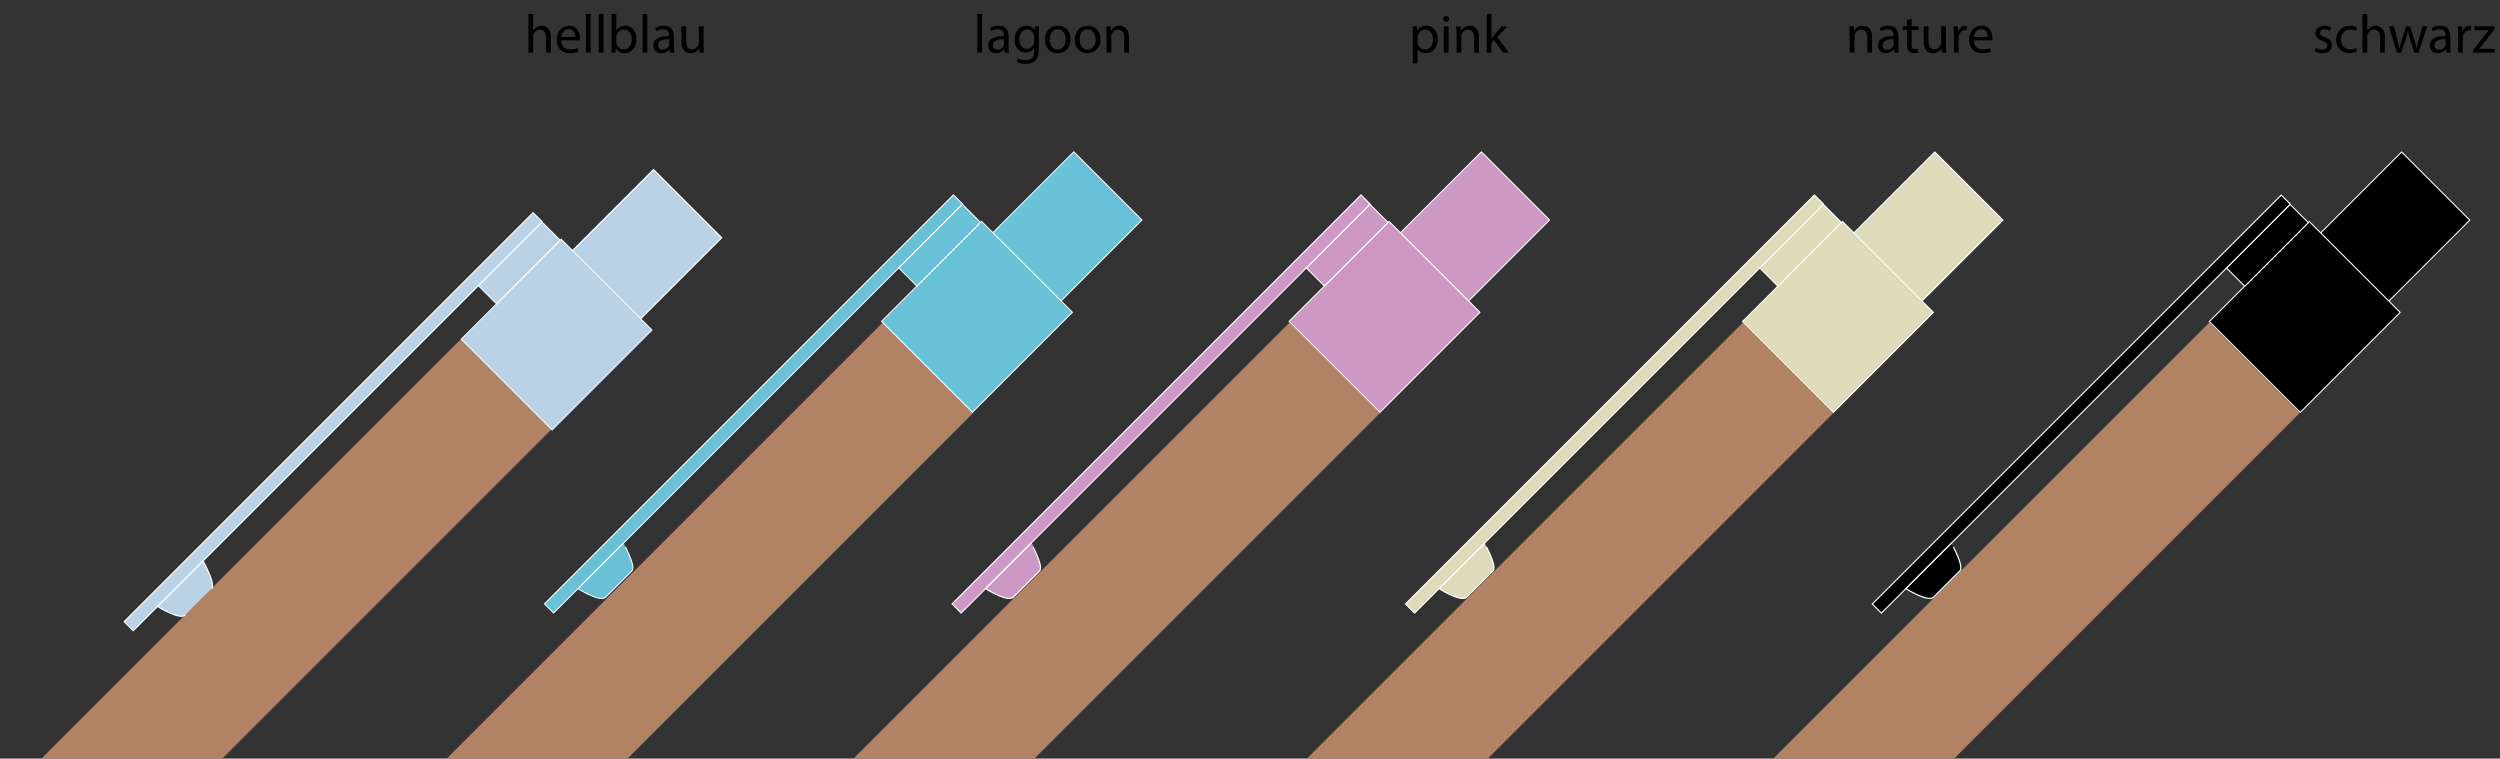 <?xml version="1.0" encoding="utf-8"?>
<!-- Generator: Adobe Illustrator 16.0.0, SVG Export Plug-In . SVG Version: 6.00 Build 0)  -->
<!DOCTYPE svg PUBLIC "-//W3C//DTD SVG 1.1//EN" "http://www.w3.org/Graphics/SVG/1.1/DTD/svg11.dtd">
<svg version="1.1" id="Ebene_1" xmlns="http://www.w3.org/2000/svg" xmlns:xlink="http://www.w3.org/1999/xlink" x="0px" y="0px"
	 width="551.318px" height="167.296px" viewBox="0 0 551.318 167.296" enable-background="new 0 0 551.318 167.296"
	 xml:space="preserve">
<rect x="0" y="0" width="551.318" height="167.296" fill="#333333" stroke="none"/>
<rect x="-11.105" y="121.431" transform="matrix(0.707 -0.707 0.707 0.707 -78.012 82.733)" fill="#B18364" width="143.935" height="28.21"/>
<rect x="81.819" y="117.867" transform="matrix(0.707 -0.707 0.707 0.707 -48.276 147.395)" fill="#B18364" width="143.935" height="28.21"/>
<rect x="271.539" y="117.867" transform="matrix(0.707 -0.707 0.707 0.707 7.292 281.548)" fill="#B18364" width="143.934" height="28.21"/>
<rect x="374.373" y="117.867" transform="matrix(0.707 -0.707 0.707 0.707 37.411 354.262)" fill="#B18364" width="143.934" height="28.21"/>
<rect x="171.539" y="117.867" transform="matrix(0.707 -0.707 0.707 0.707 -21.997 210.838)" fill="#B18364" width="143.934" height="28.21"/>
<path fill-rule="evenodd" clip-rule="evenodd" fill="#A2765B" d="M113.001,86.686"/>
<path fill-rule="evenodd" clip-rule="evenodd" fill="#A2765B" d="M114.275,86.956"/>
<path fill-rule="evenodd" clip-rule="evenodd" fill="#7B563F" d="M117.234,90.666"/>
<path fill-rule="evenodd" clip-rule="evenodd" fill="#91674E" d="M114.275,86.956"/>
<path fill-rule="evenodd" clip-rule="evenodd" fill="#91674E" d="M117.234,90.666"/>
<path fill-rule="evenodd" clip-rule="evenodd" fill="#91674E" d="M113.001,86.686"/>
<path fill-rule="evenodd" clip-rule="evenodd" fill="#91674E" d="M37.275,139.464"/>
<path fill-rule="evenodd" clip-rule="evenodd" fill="#91674E" d="M51.514,126.634"/>
<path fill-rule="evenodd" clip-rule="evenodd" fill="#A2765B" d="M53.795,123.636"/>
<path fill-rule="evenodd" clip-rule="evenodd" fill="#A2765B" d="M51.514,126.634"/>
<path fill-rule="evenodd" clip-rule="evenodd" fill="#B08264" d="M52.105,126.089"/>
<rect x="129.878" y="43.296" transform="matrix(0.707 -0.707 0.707 0.707 3.644 116.65)" fill="#BAD2E6" stroke="#FFFFFF" stroke-width="0.265" stroke-miterlimit="10" width="25.511" height="21.259"/>
<rect x="107.186" y="59.607" transform="matrix(0.707 -0.707 0.707 0.707 -16.21 108.427)" fill="#BAD2E6" stroke="#FFFFFF" stroke-width="0.204" stroke-miterlimit="10" width="31.182" height="28.348"/>
<g>
	
		<rect x="104.609" y="55.139" transform="matrix(0.707 -0.707 0.707 0.707 -7.449 97.965)" fill="#BAD2E6" stroke="#FFFFFF" stroke-width="0.234" stroke-miterlimit="10" width="19.842" height="5.669"/>
	
		<rect x="9.712" y="91.583" transform="matrix(0.707 -0.707 0.707 0.707 -44.236 79.206)" fill="#BAD2E6" stroke="#FFFFFF" stroke-width="0.25" stroke-miterlimit="10" width="127.559" height="2.834"/>
	<path fill="#BAD2E6" stroke="#FFFFFF" stroke-width="0.27" stroke-miterlimit="10" d="M40.872,135.61
		c-1.237,1.236-6.114-1.873-6.114-1.873l10.022-10.021c0,0,2.878,5.107,1.871,6.113"/>
</g>
<rect x="222.58" y="39.367" transform="matrix(0.707 -0.707 0.707 0.707 33.573 181.048)" fill="#68C1D6" stroke="#FFFFFF" stroke-width="0.234" stroke-miterlimit="10" width="25.511" height="21.259"/>
<rect x="199.889" y="55.678" transform="matrix(0.707 -0.707 0.707 0.707 13.72 172.826)" fill="#68C1D6" stroke="#FFFFFF" stroke-width="0.234" stroke-miterlimit="10" width="31.182" height="28.348"/>
<g>
	<g>
		<g>
			
				<rect x="197.311" y="51.211" transform="matrix(0.707 -0.707 0.707 0.707 22.481 162.365)" fill="#68C1D6" width="19.842" height="5.669"/>
			
				<rect x="197.311" y="51.211" transform="matrix(0.707 -0.707 0.707 0.707 22.481 162.365)" fill="none" stroke="#FFFFFF" stroke-width="0.234" stroke-miterlimit="10" width="19.842" height="5.669"/>
		</g>
		<g>
			
				<rect x="102.414" y="87.653" transform="matrix(0.707 -0.707 0.707 0.707 -14.305 143.606)" fill="#68C1D6" width="127.56" height="2.836"/>
			
				<rect x="102.414" y="87.653" transform="matrix(0.707 -0.707 0.707 0.707 -14.305 143.606)" fill="none" stroke="#FFFFFF" stroke-width="0.234" stroke-miterlimit="10" width="127.56" height="2.836"/>
		</g>
		<g>
			<path fill="#68C1D6" d="M139.354,125.901c-1.007,1.006-4.542,4.541-5.78,5.779s-6.114-1.871-6.114-1.871l10.022-10.023
				C137.482,119.786,140.36,124.894,139.354,125.901z"/>
			<path fill="none" stroke="#FFFFFF" stroke-width="0.234" stroke-miterlimit="10" d="M139.354,125.901
				c-1.007,1.006-4.542,4.541-5.78,5.779s-6.114-1.871-6.114-1.871l10.022-10.023C137.482,119.786,140.36,124.894,139.354,125.901z"
				/>
		</g>
	</g>
</g>
<rect x="312.47" y="39.367" transform="matrix(0.707 -0.707 0.707 0.707 59.898 244.606)" fill="#CD98C4" stroke="#FFFFFF" stroke-width="0.234" stroke-miterlimit="10" width="25.512" height="21.259"/>
<rect x="289.779" y="55.678" transform="matrix(0.707 -0.707 0.707 0.707 40.048 236.388)" fill="#CD98C4" stroke="#FFFFFF" stroke-width="0.234" stroke-miterlimit="10" width="31.182" height="28.348"/>
<g>
	
		<rect x="287.201" y="51.211" transform="matrix(0.707 -0.707 0.707 0.707 48.803 225.918)" fill="#CD98C4" stroke="#FFFFFF" stroke-width="0.234" stroke-miterlimit="10" width="19.842" height="5.669"/>
	
		<rect x="192.304" y="87.653" transform="matrix(0.707 -0.707 0.707 0.707 12.024 207.168)" fill="#CD98C4" stroke="#FFFFFF" stroke-width="0.25" stroke-miterlimit="10" width="127.56" height="2.836"/>
	<path fill="#CD98C4" stroke="#FFFFFF" stroke-width="0.27" stroke-miterlimit="10" d="M229.244,125.901
		c-1.007,1.006-4.542,4.541-5.78,5.779s-6.114-1.871-6.114-1.871l10.022-10.023C227.373,119.786,230.25,124.894,229.244,125.901z"/>
</g>
<rect x="412.47" y="39.367" transform="matrix(0.707 -0.707 0.707 0.707 89.192 315.323)" fill="#DDDBBA" stroke="#FFFFFF" stroke-width="0.234" stroke-miterlimit="10" width="25.511" height="21.259"/>
<rect x="389.778" y="55.678" transform="matrix(0.707 -0.707 0.707 0.707 69.337 307.098)" fill="#DDDBBA" stroke="#FFFFFF" stroke-width="0.234" stroke-miterlimit="10" width="31.182" height="28.348"/>
<g>
	
		<rect x="387.201" y="51.211" transform="matrix(0.707 -0.707 0.707 0.707 78.098 296.637)" fill="#DDDBBA" stroke="#FFFFFF" stroke-width="0.234" stroke-miterlimit="10" width="19.842" height="5.669"/>
	
		<rect x="292.304" y="87.653" transform="matrix(0.707 -0.707 0.707 0.707 41.313 277.878)" fill="#DDDBBA" stroke="#FFFFFF" stroke-width="0.25" stroke-miterlimit="10" width="127.56" height="2.836"/>
	<path fill="#DDDBBA" stroke="#FFFFFF" stroke-width="0.27" stroke-miterlimit="10" d="M329.244,125.901
		c-1.008,1.006-4.543,4.541-5.78,5.779s-6.114-1.871-6.114-1.871l10.023-10.023C327.373,119.786,330.25,124.894,329.244,125.901z"/>
</g>
<g>
	<path d="M116.532,3.092h1.056v3.622h0.024c0.168-0.3,0.432-0.563,0.755-0.743c0.312-0.18,0.684-0.3,1.08-0.3
		c0.779,0,2.027,0.479,2.027,2.482v3.454h-1.056V8.274c0-0.936-0.348-1.728-1.343-1.728c-0.684,0-1.223,0.48-1.415,1.056
		c-0.06,0.144-0.072,0.3-0.072,0.504v3.502h-1.056V3.092z"/>
	<path d="M123.78,8.897c0.024,1.428,0.935,2.016,1.991,2.016c0.755,0,1.211-0.132,1.607-0.3l0.18,0.755
		c-0.372,0.168-1.007,0.36-1.931,0.36c-1.787,0-2.854-1.176-2.854-2.927s1.032-3.13,2.723-3.13c1.895,0,2.399,1.667,2.399,2.734
		c0,0.216-0.024,0.384-0.036,0.491H123.78z M126.875,8.142c0.012-0.672-0.276-1.716-1.463-1.716c-1.067,0-1.535,0.984-1.619,1.716
		H126.875z"/>
	<path d="M129.204,3.092h1.056v8.516h-1.056V3.092z"/>
	<path d="M132.036,3.092h1.056v8.516h-1.056V3.092z"/>
	<path d="M134.82,11.608c0.024-0.396,0.048-0.983,0.048-1.499V3.092h1.043v3.646h0.024c0.372-0.647,1.043-1.067,1.979-1.067
		c1.439,0,2.458,1.199,2.447,2.962c0,2.075-1.308,3.106-2.603,3.106c-0.84,0-1.511-0.323-1.943-1.091h-0.036l-0.048,0.959H134.82z
		 M135.911,9.281c0,0.133,0.024,0.265,0.048,0.384c0.204,0.732,0.816,1.235,1.583,1.235c1.103,0,1.763-0.899,1.763-2.23
		c0-1.163-0.6-2.159-1.727-2.159c-0.72,0-1.391,0.492-1.607,1.296c-0.024,0.12-0.06,0.264-0.06,0.432V9.281z"/>
	<path d="M141.696,3.092h1.056v8.516h-1.056V3.092z"/>
	<path d="M147.742,11.608l-0.084-0.731h-0.036c-0.324,0.456-0.947,0.863-1.775,0.863c-1.175,0-1.775-0.827-1.775-1.667
		c0-1.403,1.247-2.171,3.49-2.159V7.794c0-0.48-0.132-1.344-1.319-1.344c-0.54,0-1.104,0.168-1.511,0.432l-0.24-0.695
		c0.48-0.312,1.175-0.516,1.907-0.516c1.775,0,2.207,1.211,2.207,2.374v2.171c0,0.504,0.024,0.996,0.096,1.392H147.742z
		 M147.585,8.646c-1.151-0.024-2.458,0.18-2.458,1.307c0,0.684,0.456,1.008,0.996,1.008c0.755,0,1.235-0.479,1.403-0.972
		c0.036-0.107,0.06-0.228,0.06-0.336V8.646z"/>
	<path d="M155.169,10.025c0,0.6,0.012,1.127,0.048,1.583h-0.936l-0.06-0.947h-0.024c-0.276,0.468-0.887,1.079-1.919,1.079
		c-0.911,0-2.003-0.504-2.003-2.543V5.803h1.056v3.214c0,1.104,0.336,1.848,1.295,1.848c0.708,0,1.199-0.492,1.391-0.96
		c0.06-0.156,0.096-0.348,0.096-0.54V5.803h1.056V10.025z"/>
</g>
<g>
	<path d="M215.524,3.092h1.056v8.516h-1.056V3.092z"/>
	<path d="M221.57,11.608l-0.084-0.731h-0.036c-0.324,0.456-0.947,0.863-1.775,0.863c-1.175,0-1.775-0.827-1.775-1.667
		c0-1.403,1.247-2.171,3.49-2.159V7.794c0-0.48-0.132-1.344-1.319-1.344c-0.54,0-1.104,0.168-1.511,0.432l-0.24-0.695
		c0.48-0.312,1.175-0.516,1.907-0.516c1.775,0,2.207,1.211,2.207,2.374v2.171c0,0.504,0.024,0.996,0.096,1.392H221.57z
		 M221.414,8.646c-1.151-0.024-2.458,0.18-2.458,1.307c0,0.684,0.456,1.008,0.996,1.008c0.755,0,1.235-0.479,1.403-0.972
		c0.036-0.107,0.06-0.228,0.06-0.336V8.646z"/>
	<path d="M229.141,5.803c-0.024,0.42-0.048,0.888-0.048,1.595v3.37c0,1.332-0.264,2.147-0.827,2.65
		c-0.564,0.528-1.379,0.696-2.111,0.696c-0.696,0-1.463-0.168-1.931-0.479l0.264-0.804c0.384,0.239,0.983,0.455,1.703,0.455
		c1.08,0,1.871-0.563,1.871-2.026v-0.647h-0.024c-0.324,0.539-0.948,0.971-1.847,0.971c-1.439,0-2.471-1.223-2.471-2.83
		c0-1.967,1.284-3.082,2.615-3.082c1.007,0,1.559,0.527,1.811,1.007h0.024l0.048-0.875H229.141z M228.049,8.094
		c0-0.181-0.012-0.336-0.06-0.48c-0.192-0.611-0.708-1.115-1.476-1.115c-1.007,0-1.727,0.852-1.727,2.195
		c0,1.139,0.576,2.087,1.715,2.087c0.647,0,1.235-0.408,1.463-1.08c0.06-0.18,0.083-0.384,0.083-0.563V8.094z"/>
	<path d="M236.101,8.658c0,2.146-1.487,3.082-2.89,3.082c-1.571,0-2.783-1.151-2.783-2.986c0-1.942,1.271-3.082,2.878-3.082
		C234.974,5.671,236.101,6.882,236.101,8.658z M231.495,8.717c0,1.271,0.732,2.231,1.763,2.231c1.007,0,1.763-0.948,1.763-2.255
		c0-0.983-0.492-2.231-1.739-2.231C232.035,6.462,231.495,7.614,231.495,8.717z"/>
	<path d="M242.688,8.658c0,2.146-1.487,3.082-2.89,3.082c-1.571,0-2.783-1.151-2.783-2.986c0-1.942,1.271-3.082,2.878-3.082
		C241.562,5.671,242.688,6.882,242.688,8.658z M238.083,8.717c0,1.271,0.732,2.231,1.763,2.231c1.007,0,1.763-0.948,1.763-2.255
		c0-0.983-0.492-2.231-1.739-2.231C238.623,6.462,238.083,7.614,238.083,8.717z"/>
	<path d="M244.023,7.375c0-0.6-0.012-1.092-0.048-1.571h0.936l0.06,0.959h0.024c0.288-0.552,0.959-1.091,1.919-1.091
		c0.803,0,2.051,0.479,2.051,2.471v3.466h-1.056V8.262c0-0.936-0.348-1.716-1.343-1.716c-0.695,0-1.235,0.492-1.415,1.08
		c-0.048,0.132-0.072,0.312-0.072,0.491v3.49h-1.056V7.375z"/>
</g>
<g>
	<path d="M311.571,7.698c0-0.743-0.024-1.343-0.048-1.895h0.947l0.049,0.995h0.023c0.432-0.707,1.115-1.127,2.063-1.127
		c1.403,0,2.459,1.188,2.459,2.95c0,2.087-1.271,3.118-2.639,3.118c-0.768,0-1.439-0.336-1.787-0.911h-0.023v3.154h-1.044V7.698z
		 M312.615,9.246c0,0.155,0.023,0.3,0.047,0.432c0.192,0.731,0.828,1.235,1.584,1.235c1.115,0,1.763-0.912,1.763-2.243
		c0-1.163-0.612-2.159-1.728-2.159c-0.719,0-1.391,0.517-1.595,1.308c-0.036,0.132-0.071,0.288-0.071,0.432V9.246z"/>
	<path d="M319.574,4.172c0.012,0.359-0.252,0.647-0.672,0.647c-0.371,0-0.635-0.288-0.635-0.647c0-0.372,0.275-0.66,0.659-0.66
		C319.322,3.512,319.574,3.8,319.574,4.172z M318.398,11.608V5.803h1.057v5.805H318.398z"/>
	<path d="M321.207,7.375c0-0.6-0.012-1.092-0.048-1.571h0.936l0.06,0.959h0.024c0.288-0.552,0.96-1.091,1.919-1.091
		c0.803,0,2.051,0.479,2.051,2.471v3.466h-1.056V8.262c0-0.936-0.348-1.716-1.343-1.716c-0.695,0-1.236,0.492-1.416,1.08
		c-0.047,0.132-0.071,0.312-0.071,0.491v3.49h-1.056V7.375z"/>
	<path d="M328.91,8.465h0.024c0.144-0.203,0.348-0.455,0.516-0.659l1.703-2.003h1.271l-2.243,2.387l2.555,3.418h-1.283l-2.003-2.782
		l-0.54,0.6v2.183h-1.043V3.092h1.043V8.465z"/>
</g>
<g>
	<path d="M407.903,7.375c0-0.6-0.013-1.092-0.048-1.571h0.936l0.061,0.959h0.023c0.287-0.552,0.959-1.091,1.919-1.091
		c0.804,0,2.051,0.479,2.051,2.471v3.466h-1.056V8.262c0-0.936-0.348-1.716-1.344-1.716c-0.695,0-1.234,0.492-1.414,1.08
		c-0.049,0.132-0.072,0.312-0.072,0.491v3.49h-1.056V7.375z"/>
	<path d="M417.777,11.608l-0.084-0.731h-0.035c-0.324,0.456-0.947,0.863-1.775,0.863c-1.176,0-1.775-0.827-1.775-1.667
		c0-1.403,1.248-2.171,3.49-2.159V7.794c0-0.48-0.132-1.344-1.318-1.344c-0.541,0-1.104,0.168-1.512,0.432l-0.24-0.695
		c0.48-0.312,1.176-0.516,1.907-0.516c1.774,0,2.206,1.211,2.206,2.374v2.171c0,0.504,0.024,0.996,0.097,1.392H417.777z
		 M417.621,8.646c-1.15-0.024-2.458,0.18-2.458,1.307c0,0.684,0.456,1.008,0.995,1.008c0.756,0,1.236-0.479,1.404-0.972
		c0.035-0.107,0.059-0.228,0.059-0.336V8.646z"/>
	<path d="M421.57,4.136v1.667h1.512v0.804h-1.512v3.13c0,0.72,0.204,1.128,0.792,1.128c0.276,0,0.479-0.036,0.612-0.072l0.047,0.791
		c-0.203,0.084-0.527,0.145-0.936,0.145c-0.491,0-0.887-0.156-1.139-0.444c-0.301-0.312-0.408-0.827-0.408-1.511V6.607h-0.899V5.803
		h0.899V4.412L421.57,4.136z"/>
	<path d="M429.128,10.025c0,0.6,0.012,1.127,0.047,1.583h-0.936l-0.06-0.947h-0.024c-0.275,0.468-0.887,1.079-1.918,1.079
		c-0.912,0-2.004-0.504-2.004-2.543V5.803h1.057v3.214c0,1.104,0.336,1.848,1.295,1.848c0.707,0,1.199-0.492,1.391-0.96
		c0.061-0.156,0.096-0.348,0.096-0.54V5.803h1.057V10.025z"/>
	<path d="M430.882,7.614c0-0.684-0.012-1.271-0.048-1.811h0.923l0.037,1.14h0.047c0.264-0.78,0.9-1.271,1.607-1.271
		c0.12,0,0.204,0.012,0.301,0.036v0.995c-0.109-0.024-0.217-0.036-0.36-0.036c-0.743,0-1.271,0.563-1.415,1.355
		c-0.024,0.144-0.049,0.312-0.049,0.491v3.095h-1.043V7.614z"/>
	<path d="M435.275,8.897c0.023,1.428,0.936,2.016,1.99,2.016c0.756,0,1.211-0.132,1.607-0.3l0.18,0.755
		c-0.372,0.168-1.008,0.36-1.932,0.36c-1.787,0-2.854-1.176-2.854-2.927s1.031-3.13,2.723-3.13c1.895,0,2.398,1.667,2.398,2.734
		c0,0.216-0.024,0.384-0.036,0.491H435.275z M438.369,8.142c0.012-0.672-0.275-1.716-1.463-1.716c-1.068,0-1.535,0.984-1.619,1.716
		H438.369z"/>
</g>
<rect x="515.429" y="39.367" transform="matrix(0.707 -0.707 0.707 0.707 119.348 388.126)" stroke="#FFFFFF" stroke-width="0.234" stroke-miterlimit="10" width="25.511" height="21.259"/>
<rect x="492.737" y="55.678" transform="matrix(0.707 -0.707 0.707 0.707 99.493 379.901)" stroke="#FFFFFF" stroke-width="0.234" stroke-miterlimit="10" width="31.182" height="28.348"/>
<g>
	
		<rect x="490.159" y="51.21" transform="matrix(0.707 -0.707 0.707 0.707 108.265 369.453)" stroke="#FFFFFF" stroke-width="0.234" stroke-miterlimit="10" width="19.841" height="5.67"/>
	
		<rect x="395.263" y="87.653" transform="matrix(0.707 -0.707 0.707 0.707 71.469 350.681)" stroke="#FFFFFF" stroke-width="0.25" stroke-miterlimit="10" width="127.56" height="2.836"/>
	<path stroke="#FFFFFF" stroke-width="0.27" stroke-miterlimit="10" d="M432.203,125.901c-1.008,1.006-4.543,4.541-5.78,5.779
		s-6.114-1.871-6.114-1.871l10.023-10.023C430.332,119.786,433.208,124.894,432.203,125.901z"/>
</g>
<g>
	<path d="M510.718,10.529c0.312,0.203,0.863,0.42,1.391,0.42c0.768,0,1.127-0.384,1.127-0.864c0-0.504-0.299-0.779-1.078-1.067
		c-1.044-0.371-1.535-0.947-1.535-1.643c0-0.936,0.755-1.703,2.002-1.703c0.588,0,1.104,0.168,1.428,0.359l-0.264,0.768
		c-0.229-0.144-0.648-0.336-1.188-0.336c-0.624,0-0.972,0.36-0.972,0.792c0,0.479,0.348,0.695,1.104,0.983
		c1.007,0.384,1.522,0.888,1.522,1.751c0,1.02-0.791,1.739-2.17,1.739c-0.636,0-1.224-0.156-1.631-0.396L510.718,10.529z"/>
	<path d="M519.751,11.392c-0.275,0.144-0.887,0.336-1.667,0.336c-1.751,0-2.891-1.188-2.891-2.963c0-1.787,1.224-3.082,3.118-3.082
		c0.624,0,1.176,0.156,1.463,0.3l-0.239,0.815c-0.252-0.144-0.647-0.275-1.224-0.275c-1.331,0-2.051,0.983-2.051,2.194
		c0,1.344,0.863,2.171,2.016,2.171c0.6,0,0.995-0.156,1.295-0.288L519.751,11.392z"/>
	<path d="M520.99,3.092h1.056v3.622h0.024c0.168-0.3,0.432-0.563,0.755-0.743c0.312-0.18,0.684-0.3,1.079-0.3
		c0.779,0,2.027,0.479,2.027,2.482v3.454h-1.056V8.274c0-0.936-0.348-1.728-1.343-1.728c-0.684,0-1.224,0.48-1.416,1.056
		c-0.06,0.144-0.071,0.3-0.071,0.504v3.502h-1.056V3.092z"/>
	<path d="M527.914,5.803l0.768,2.95c0.168,0.647,0.324,1.247,0.432,1.847h0.036c0.132-0.587,0.323-1.211,0.516-1.835l0.947-2.962
		h0.888l0.899,2.902c0.216,0.695,0.384,1.308,0.516,1.895h0.036c0.096-0.587,0.252-1.199,0.443-1.883l0.828-2.914h1.043
		l-1.871,5.805h-0.959l-0.888-2.771c-0.204-0.647-0.372-1.224-0.516-1.907h-0.024c-0.144,0.696-0.323,1.296-0.527,1.919
		l-0.936,2.759h-0.959l-1.752-5.805H527.914z"/>
	<path d="M539.492,11.608l-0.084-0.731h-0.035c-0.324,0.456-0.947,0.863-1.775,0.863c-1.176,0-1.775-0.827-1.775-1.667
		c0-1.403,1.248-2.171,3.49-2.159V7.794c0-0.48-0.132-1.344-1.318-1.344c-0.541,0-1.104,0.168-1.512,0.432l-0.24-0.695
		c0.48-0.312,1.176-0.516,1.907-0.516c1.774,0,2.206,1.211,2.206,2.374v2.171c0,0.504,0.024,0.996,0.097,1.392H539.492z
		 M539.335,8.646c-1.15-0.024-2.458,0.18-2.458,1.307c0,0.684,0.456,1.008,0.995,1.008c0.756,0,1.236-0.479,1.404-0.972
		c0.035-0.107,0.059-0.228,0.059-0.336V8.646z"/>
	<path d="M542.062,7.614c0-0.684-0.012-1.271-0.049-1.811h0.924l0.036,1.14h0.048c0.264-0.78,0.899-1.271,1.607-1.271
		c0.119,0,0.203,0.012,0.299,0.036v0.995c-0.107-0.024-0.215-0.036-0.359-0.036c-0.743,0-1.271,0.563-1.415,1.355
		c-0.024,0.144-0.048,0.312-0.048,0.491v3.095h-1.043V7.614z"/>
	<path d="M545.433,10.997l2.627-3.418c0.252-0.313,0.492-0.588,0.756-0.9V6.655h-3.143V5.803h4.426l-0.012,0.659l-2.591,3.37
		c-0.239,0.324-0.479,0.612-0.743,0.912v0.023h3.394v0.84h-4.714V10.997z"/>
</g>
</svg>
